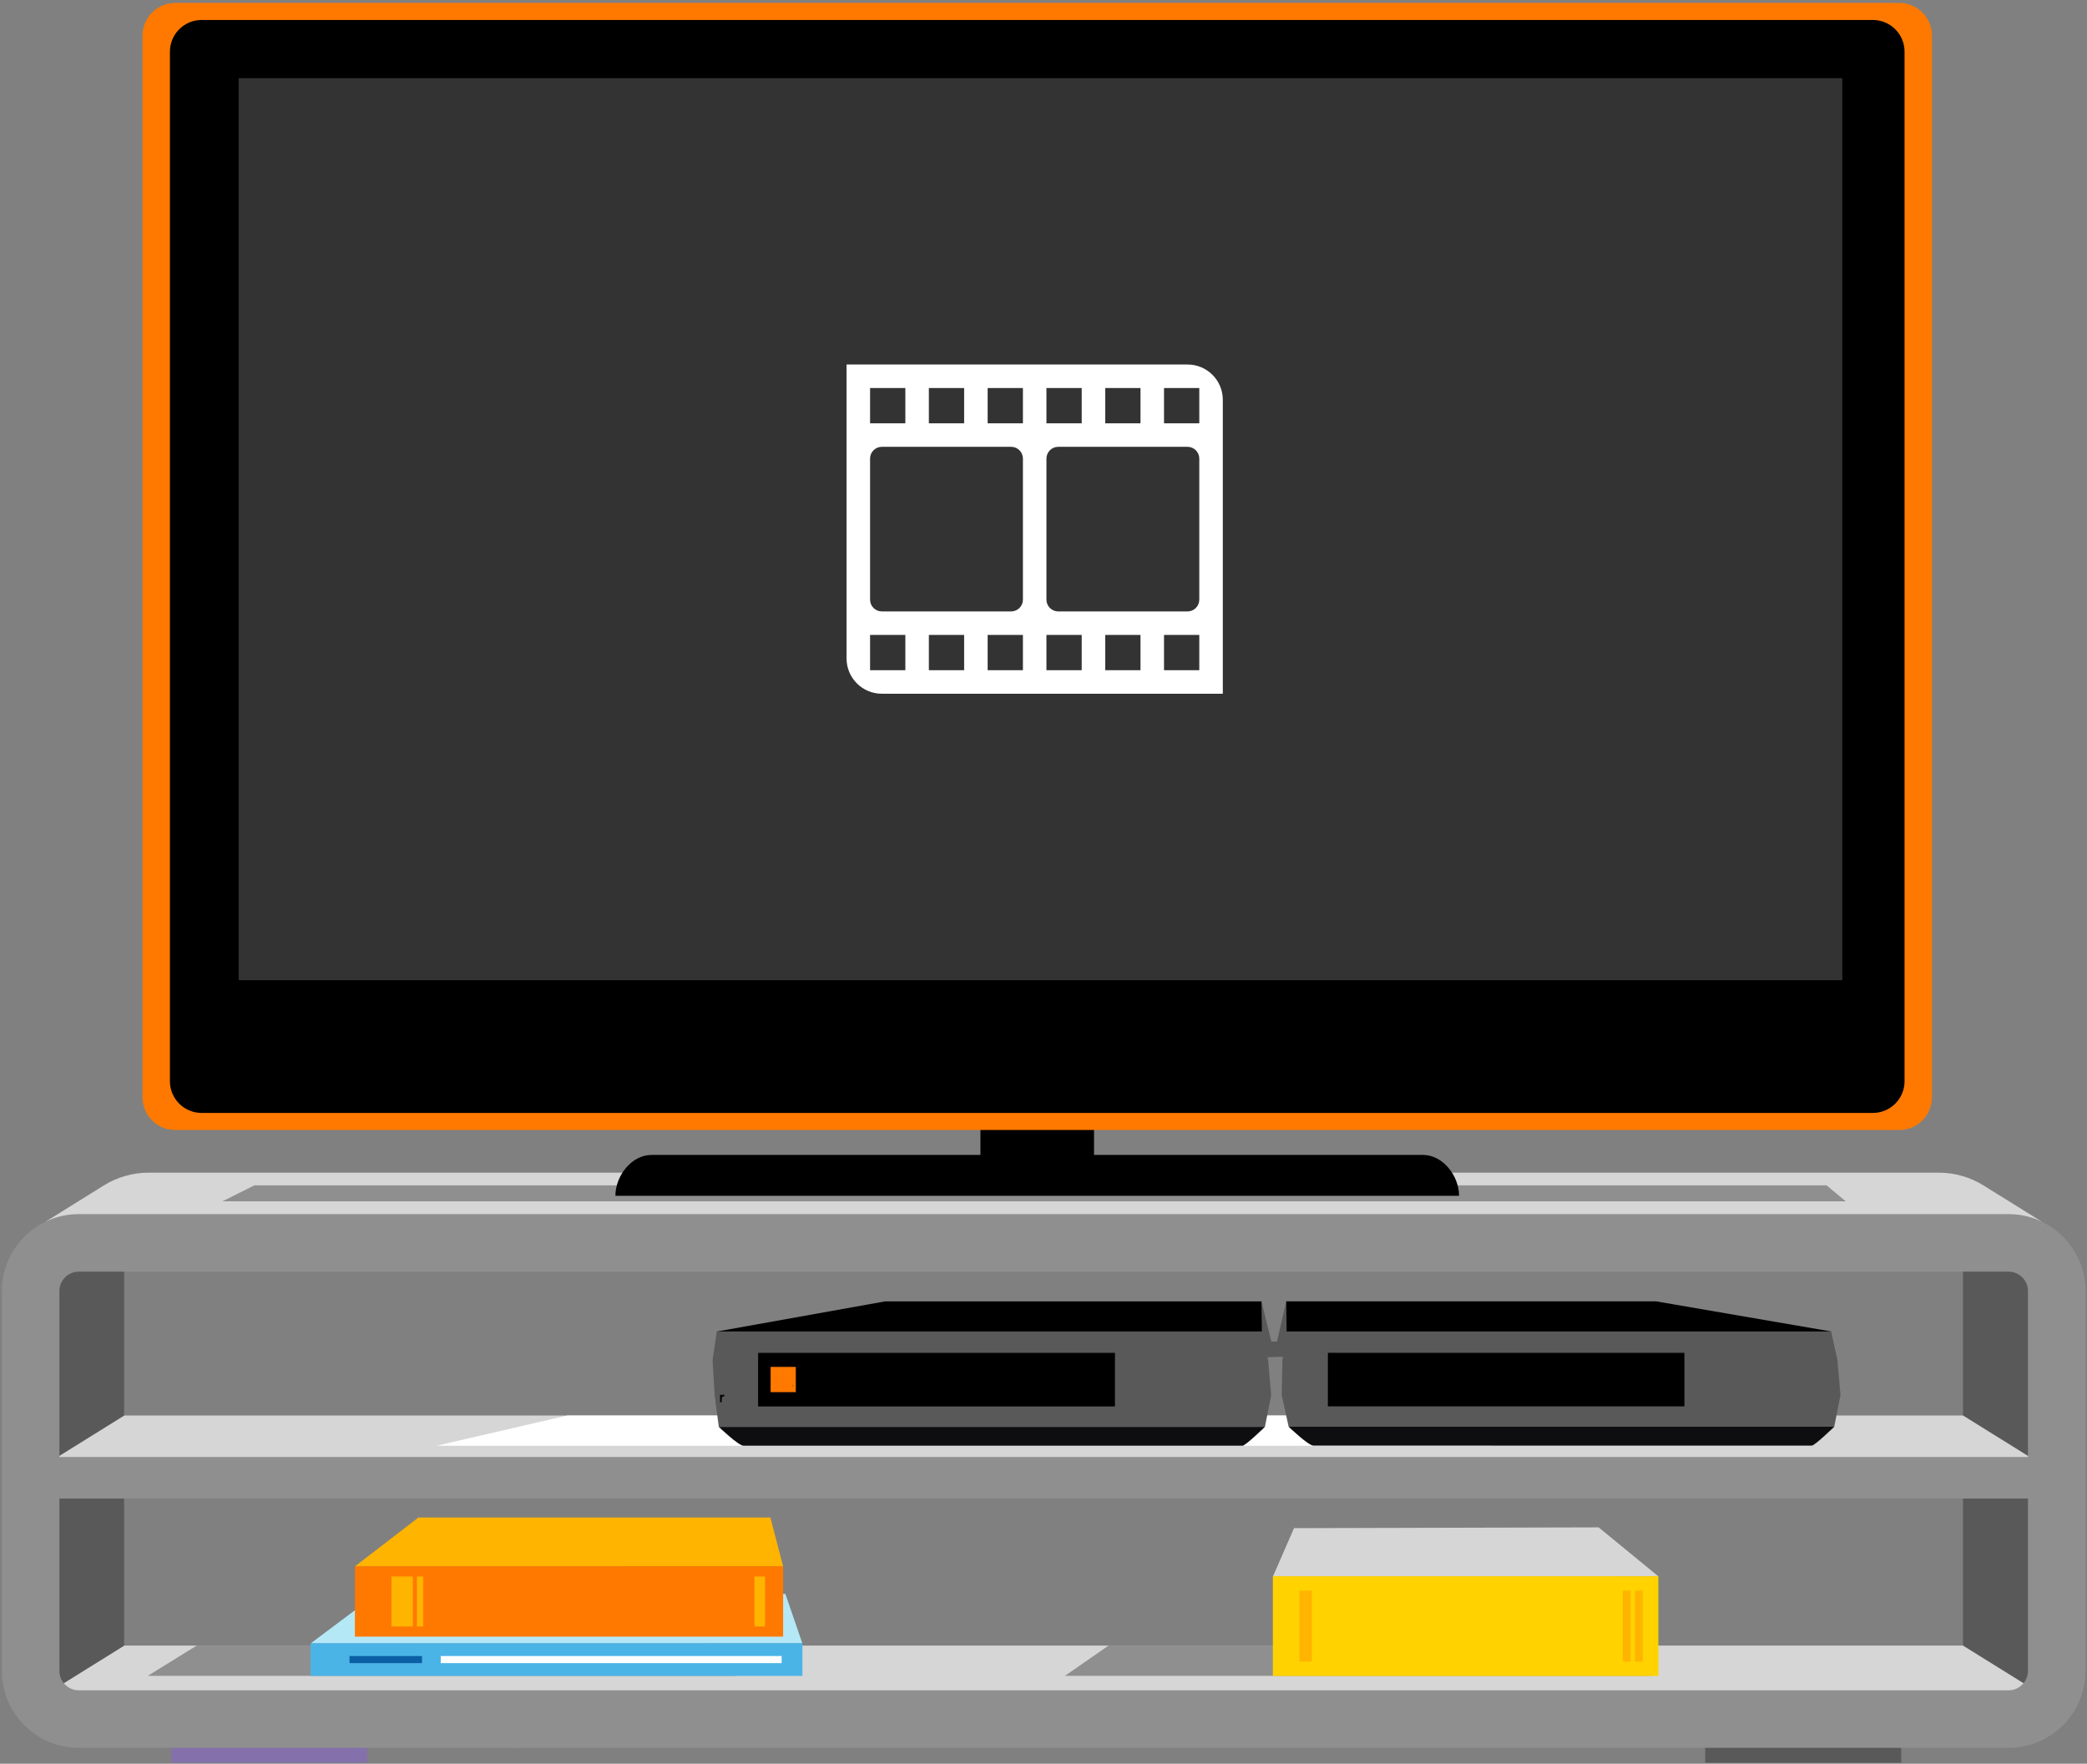 <?xml version="1.0" encoding="UTF-8"?>
<svg width="355px" height="300px" viewBox="0 0 355 300" version="1.1" xmlns="http://www.w3.org/2000/svg" xmlns:xlink="http://www.w3.org/1999/xlink">
    <rect x="0" y="0" width="355" height="300" fill="#808080" stroke="none"/>
    <!-- Generator: Sketch 63.1 (92452) - https://sketch.com -->
    <title>TV-telecommande-RVB</title>
    <desc>Created with Sketch.</desc>
    <g id="Page-1" stroke="none" stroke-width="1" fill="none" fill-rule="evenodd">
        <g id="aplikacia-pre-smart-tv-ikony" transform="translate(-875, -1499)">
            <g id="TV-telecommande-RVB" transform="translate(875, 1499)">
                <polygon id="Fill-4" fill="#8470AA" points="29.131 299.832 62.471 299.832 62.471 294.034 29.131 294.034"></polygon>
                <polygon id="Fill-5" fill="#595959" points="290.052 299.832 323.393 299.832 323.393 294.034 290.052 294.034"></polygon>
                <polygon id="Fill-6" fill="#595959" points="6.979 287.873 21.113 287.873 21.113 213.221 6.979 213.221"></polygon>
                <polygon id="Fill-7" fill="#595959" points="333.902 287.873 348.035 287.873 348.035 213.221 333.902 213.221"></polygon>
                <polyline id="Fill-8" fill="#D6D6D6" points="347.31 249.098 7.75 249.098 21.158 240.762 333.902 240.762 347.31 249.098"></polyline>
                <polyline id="Fill-9" fill="#FFFFFF" points="253.814 245.914 74.249 245.914 96.537 240.762 237.143 240.762 253.814 245.914"></polyline>
                <path d="M347.31,207.799 L7.75,207.799 L17.67,201.632 C19.949,200.215 22.58,199.463 25.265,199.463 L329.794,199.463 C332.479,199.463 335.11,200.215 337.39,201.632 L347.31,207.799" id="Fill-10" fill="#D6D6D6"></path>
                <polyline id="Fill-11" fill="#D6D6D6" points="347.31 288.236 7.75 288.236 21.158 279.901 333.902 279.901 347.31 288.236"></polyline>
                <path d="M341.693,206.516 L13.367,206.516 C6.192,206.516 0.32,212.388 0.32,219.563 L0.32,284.25 C0.32,291.425 6.192,297.296 13.367,297.296 L341.693,297.296 C348.869,297.296 354.74,291.425 354.74,284.25 L354.74,219.563 C354.74,212.388 348.869,206.516 341.693,206.516 Z M341.693,216.301 C343.461,216.301 344.955,217.795 344.955,219.563 L344.955,284.25 C344.955,286.018 343.461,287.511 341.693,287.511 L13.367,287.511 C11.598,287.511 10.105,286.018 10.105,284.25 L10.105,219.563 C10.105,217.795 11.598,216.301 13.367,216.301 L341.693,216.301 L341.693,216.301 Z" id="Fill-12" fill="#8F8F8F"></path>
                <polygon id="Fill-13" fill="#8F8F8F" points="6.844 254.896 349.303 254.896 349.303 247.829 6.844 247.829"></polygon>
                <polyline id="Fill-14" fill="#8F8F8F" points="313.97 204.342 37.828 204.342 43.264 201.624 310.709 201.624 313.97 204.342"></polyline>
                <polygon id="Fill-15" fill="#000000" points="166.774 199.075 186.094 199.075 186.094 180.773 166.774 180.773"></polygon>
                <path d="M323.064,192.205 L29.804,192.205 C26.73,192.205 24.239,189.714 24.239,186.642 L24.239,6.06 C24.239,2.987 26.73,0.497 29.804,0.497 L323.064,0.497 C326.138,0.497 328.629,2.987 328.629,6.06 L328.629,186.642 C328.629,189.714 326.138,192.205 323.064,192.205" id="Fill-16-Copy" fill="#FF7900"></path>
                <path d="M318.571,189.304 L34.297,189.304 C31.318,189.304 28.903,186.889 28.903,183.91 L28.903,8.791 C28.903,5.812 31.318,3.397 34.297,3.397 L318.571,3.397 C321.55,3.397 323.965,5.812 323.965,8.791 L323.965,183.91 C323.965,186.889 321.55,189.304 318.571,189.304" id="Fill-16" fill="#000000"></path>
                <path d="M110.813,196.447 L242.055,196.447 C245.442,196.447 248.188,200.011 248.188,203.397 L104.68,203.397 C104.68,200.011 107.426,196.447 110.813,196.447" id="Fill-17" fill="#000000"></path>
                <polygon id="Fill-18" fill="#595959" points="215.677 230.196 217.804 230.196 217.804 228.191 215.677 228.191"></polygon>
                <polyline id="Fill-19" fill="#595959" points="214.578 221.361 216.752 230.196 218.794 221.355 219.626 228.67 218.996 230.759 214.313 230.89 213.203 224.64 214.578 221.361"></polyline>
                <polyline id="Fill-20" fill="#000000" points="214.645 226.488 214.578 221.362 150.532 221.362 121.916 226.488 214.647 226.488 201.866 230.127 214.647 226.488"></polyline>
                <polyline id="Fill-21" fill="#595959" points="312.544 231.321 311.485 226.466 218.851 226.466 218.146 231.321 218.015 237.303 219.2 242.678 312.003 242.678 313.065 237.303 312.544 231.321"></polyline>
                <path d="M312.003,242.678 L219.199,242.678 C219.199,242.678 222.536,245.884 223.403,245.884 L308.191,245.884 C308.711,245.884 312.003,242.678 312.003,242.678" id="Fill-22" fill="#0E0E10"></path>
                <polygon id="Fill-23" fill="#000000" points="225.874 239.21 286.517 239.21 286.517 230.107 225.874 230.107"></polygon>
                <polyline id="Fill-24" fill="#000000" points="311.491 226.476 218.859 226.476 218.793 221.354 281.718 221.354 311.491 226.476"></polyline>
                <polyline id="Fill-25" fill="#595959" points="215.707 231.331 214.646 226.471 121.921 226.471 121.213 231.331 121.561 237.319 122.269 242.699 215.164 242.699 216.227 237.319 215.707 231.331"></polyline>
                <path d="M215.164,242.699 L122.27,242.699 C122.27,242.699 125.609,245.91 126.477,245.91 L211.348,245.91 C211.868,245.91 215.164,242.699 215.164,242.699" id="Fill-26" fill="#0E0E10"></path>
                <polygon id="Fill-27" fill="#000000" points="128.952 239.228 189.655 239.228 189.655 230.116 128.952 230.116"></polygon>
                <path d="M122.862,237.287 C122.823,237.313 122.786,237.348 122.753,237.39 L122.753,237.243 L122.481,237.243 L122.481,238.515 L122.764,238.515 L122.764,237.944 C122.764,237.872 122.771,237.808 122.785,237.752 C122.799,237.7 122.821,237.656 122.851,237.619 C122.879,237.584 122.917,237.558 122.964,237.539 C123.014,237.52 123.076,237.51 123.148,237.51 L123.192,237.51 L123.192,237.217 L123.149,237.215 C123.034,237.212 122.939,237.236 122.862,237.287" id="Fill-28" fill="#000000"></path>
                <path d="M134.945,235.635 L134.884,235.635 L134.884,235.805 L134.851,235.805 L134.851,235.635 L134.789,235.635 L134.789,235.607 L134.945,235.607 L134.945,235.635 Z M131.082,236.795 L135.365,236.795 L135.365,232.501 L131.082,232.501 L131.082,236.795 Z" id="Fill-29" fill="#FF7900"></path>
                <polyline id="Fill-30" fill="#8F8F8F" points="280.63 285.047 181.152 285.047 188.583 279.895 267.222 279.895 280.63 285.047"></polyline>
                <polyline id="Fill-31" fill="#8F8F8F" points="125.164 285.047 25.144 285.047 33.479 279.895 108.495 279.895 125.164 285.047"></polyline>
                <polyline id="Fill-32" fill="#D6D6D6" points="282.072 268.115 216.525 268.154 220.111 259.93 271.933 259.796 282.072 268.115"></polyline>
                <polygon id="Fill-33" fill="#FFD200" points="216.514 285.083 282.086 285.083 282.086 268.106 216.514 268.106"></polygon>
                <polygon id="Fill-34" fill="#FFB400" points="278.127 282.627 279.428 282.627 279.428 270.563 278.127 270.563"></polygon>
                <polygon id="Fill-35" fill="#FFB400" points="276.051 282.627 277.351 282.627 277.351 270.563 276.051 270.563"></polygon>
                <polygon id="Fill-36" fill="#FFB400" points="221.025 282.627 223.14 282.627 223.14 270.563 221.025 270.563"></polygon>
                <polyline id="Fill-37" fill="#B5E8F7" points="136.478 279.524 52.838 279.539 63.92 271.239 133.591 271.104 136.478 279.524"></polyline>
                <polygon id="Fill-38" fill="#4BB4E6" points="52.837 285.061 136.493 285.061 136.493 279.505 52.837 279.505"></polygon>
                <polygon id="Fill-39" fill="#FFFFFF" points="74.968 282.887 132.953 282.887 132.953 281.679 74.968 281.679"></polygon>
                <polygon id="Fill-40" fill="#0B5FA5" points="59.448 282.887 71.789 282.887 71.789 281.679 59.448 281.679"></polygon>
                <polyline id="Fill-41" fill="#FFB400" points="133.218 266.458 60.358 266.446 71.168 258.122 131.043 258.122 133.218 266.458"></polyline>
                <polygon id="Fill-42" fill="#FF7900" points="60.371 278.382 133.212 278.382 133.212 266.423 60.371 266.423"></polygon>
                <polygon id="Fill-43" fill="#FFB400" points="66.588 276.653 70.229 276.653 70.229 268.154 66.588 268.154"></polygon>
                <polygon id="Fill-44" fill="#FFB400" points="128.331 276.653 130.13 276.653 130.13 268.154 128.331 268.154"></polygon>
                <polygon id="Fill-45" fill="#FFB400" points="70.914 276.653 71.986 276.653 71.986 268.154 70.914 268.154"></polygon>
                <polygon id="Fill-46" fill="#333333" points="40.602 166.728 313.373 166.728 313.373 13.294 40.602 13.294"></polygon>
                <g id="icons/product/O-W/ic_Video-Copy" transform="translate(144, 62)" fill="#FFFFFF">
                    <path d="M58,-1.16666683e-07 L-1.33333288e-07,-1.16666683e-07 L-1.33333288e-07,50 C-1.33333288e-07,53.314 2.686,56 6,56 L64,56 L64,6 C64,2.686 61.314,-1.16666683e-07 58,-1.16666683e-07 Z M44,4 L50,4 L50,10 L44,10 L44,4 Z M34,4 L40,4 L40,10 L34,10 L34,4 Z M14,4 L20,4 L20,10 L14,10 L14,4 Z M4,4 L10,4 L10,10 L4,10 L4,4 Z M10,52 L4,52 L4,46 L10,46 L10,52 Z M20,52 L14,52 L14,46 L20,46 L20,52 Z M30,52 L24,52 L24,46 L30,46 L30,52 Z M30,40 C29.997,41.103 29.103,41.997 28,42 L6,42 C4.897,41.997 4.003,41.103 4,40 L4,16 C4.003,14.897 4.897,14.003 6,14 L28,14 C29.103,14.003 29.997,14.897 30,16 L30,40 L30,40 Z M30,10 L24,10 L24,4 L30,4 L30,10 Z M40,52 L34,52 L34,46 L40,46 L40,52 Z M50,52 L44,52 L44,46 L50,46 L50,52 Z M60,52 L54,52 L54,46 L60,46 L60,52 Z M60,40 C59.997,41.103 59.103,41.997 58,42 L36,42 C34.897,41.997 34.003,41.103 34,40 L34,16 C34.003,14.897 34.897,14.003 36,14 L58,14 C59.103,14.003 59.997,14.897 60,16 L60,40 L60,40 Z M60,10 L54,10 L54,4 L60,4 L60,10 Z" id="icons/product/O-W/ic_Video"></path>
                </g>
                <path d="M66.316,292.632 C65.275,293.666 64.43,295.558 64.336,297.174 L63.645,297.174 C63.761,295.426 64.598,293.833 65.682,292.684 L62.976,292.684 L62.976,292.101 L66.316,292.101 L66.316,292.632" id="Fill-74" fill="#8F8F8F"></path>
                <path d="M88.024,292.639 C87.29,292.639 87.013,293.229 87.013,293.861 C87.013,294.429 87.435,294.953 88.032,294.953 C88.679,294.953 89.088,294.429 89.088,293.818 C89.088,293.185 88.717,292.639 88.024,292.639 Z M87.086,296.008 C87.13,296.51 87.537,296.794 88.032,296.794 C88.789,296.794 89.16,296.132 89.197,294.8 L89.183,294.786 C88.949,295.222 88.49,295.499 87.989,295.499 C86.941,295.499 86.358,294.793 86.358,293.774 C86.358,292.777 87.057,292.092 88.054,292.092 C89.015,292.092 89.823,292.609 89.823,294.56 C89.823,296.343 89.284,297.341 88.032,297.341 C87.166,297.341 86.548,296.896 86.467,296.008 L87.086,296.008 L87.086,296.008 Z" id="Fill-76" fill="#8F8F8F"></path>
            </g>
        </g>
    </g>
</svg>